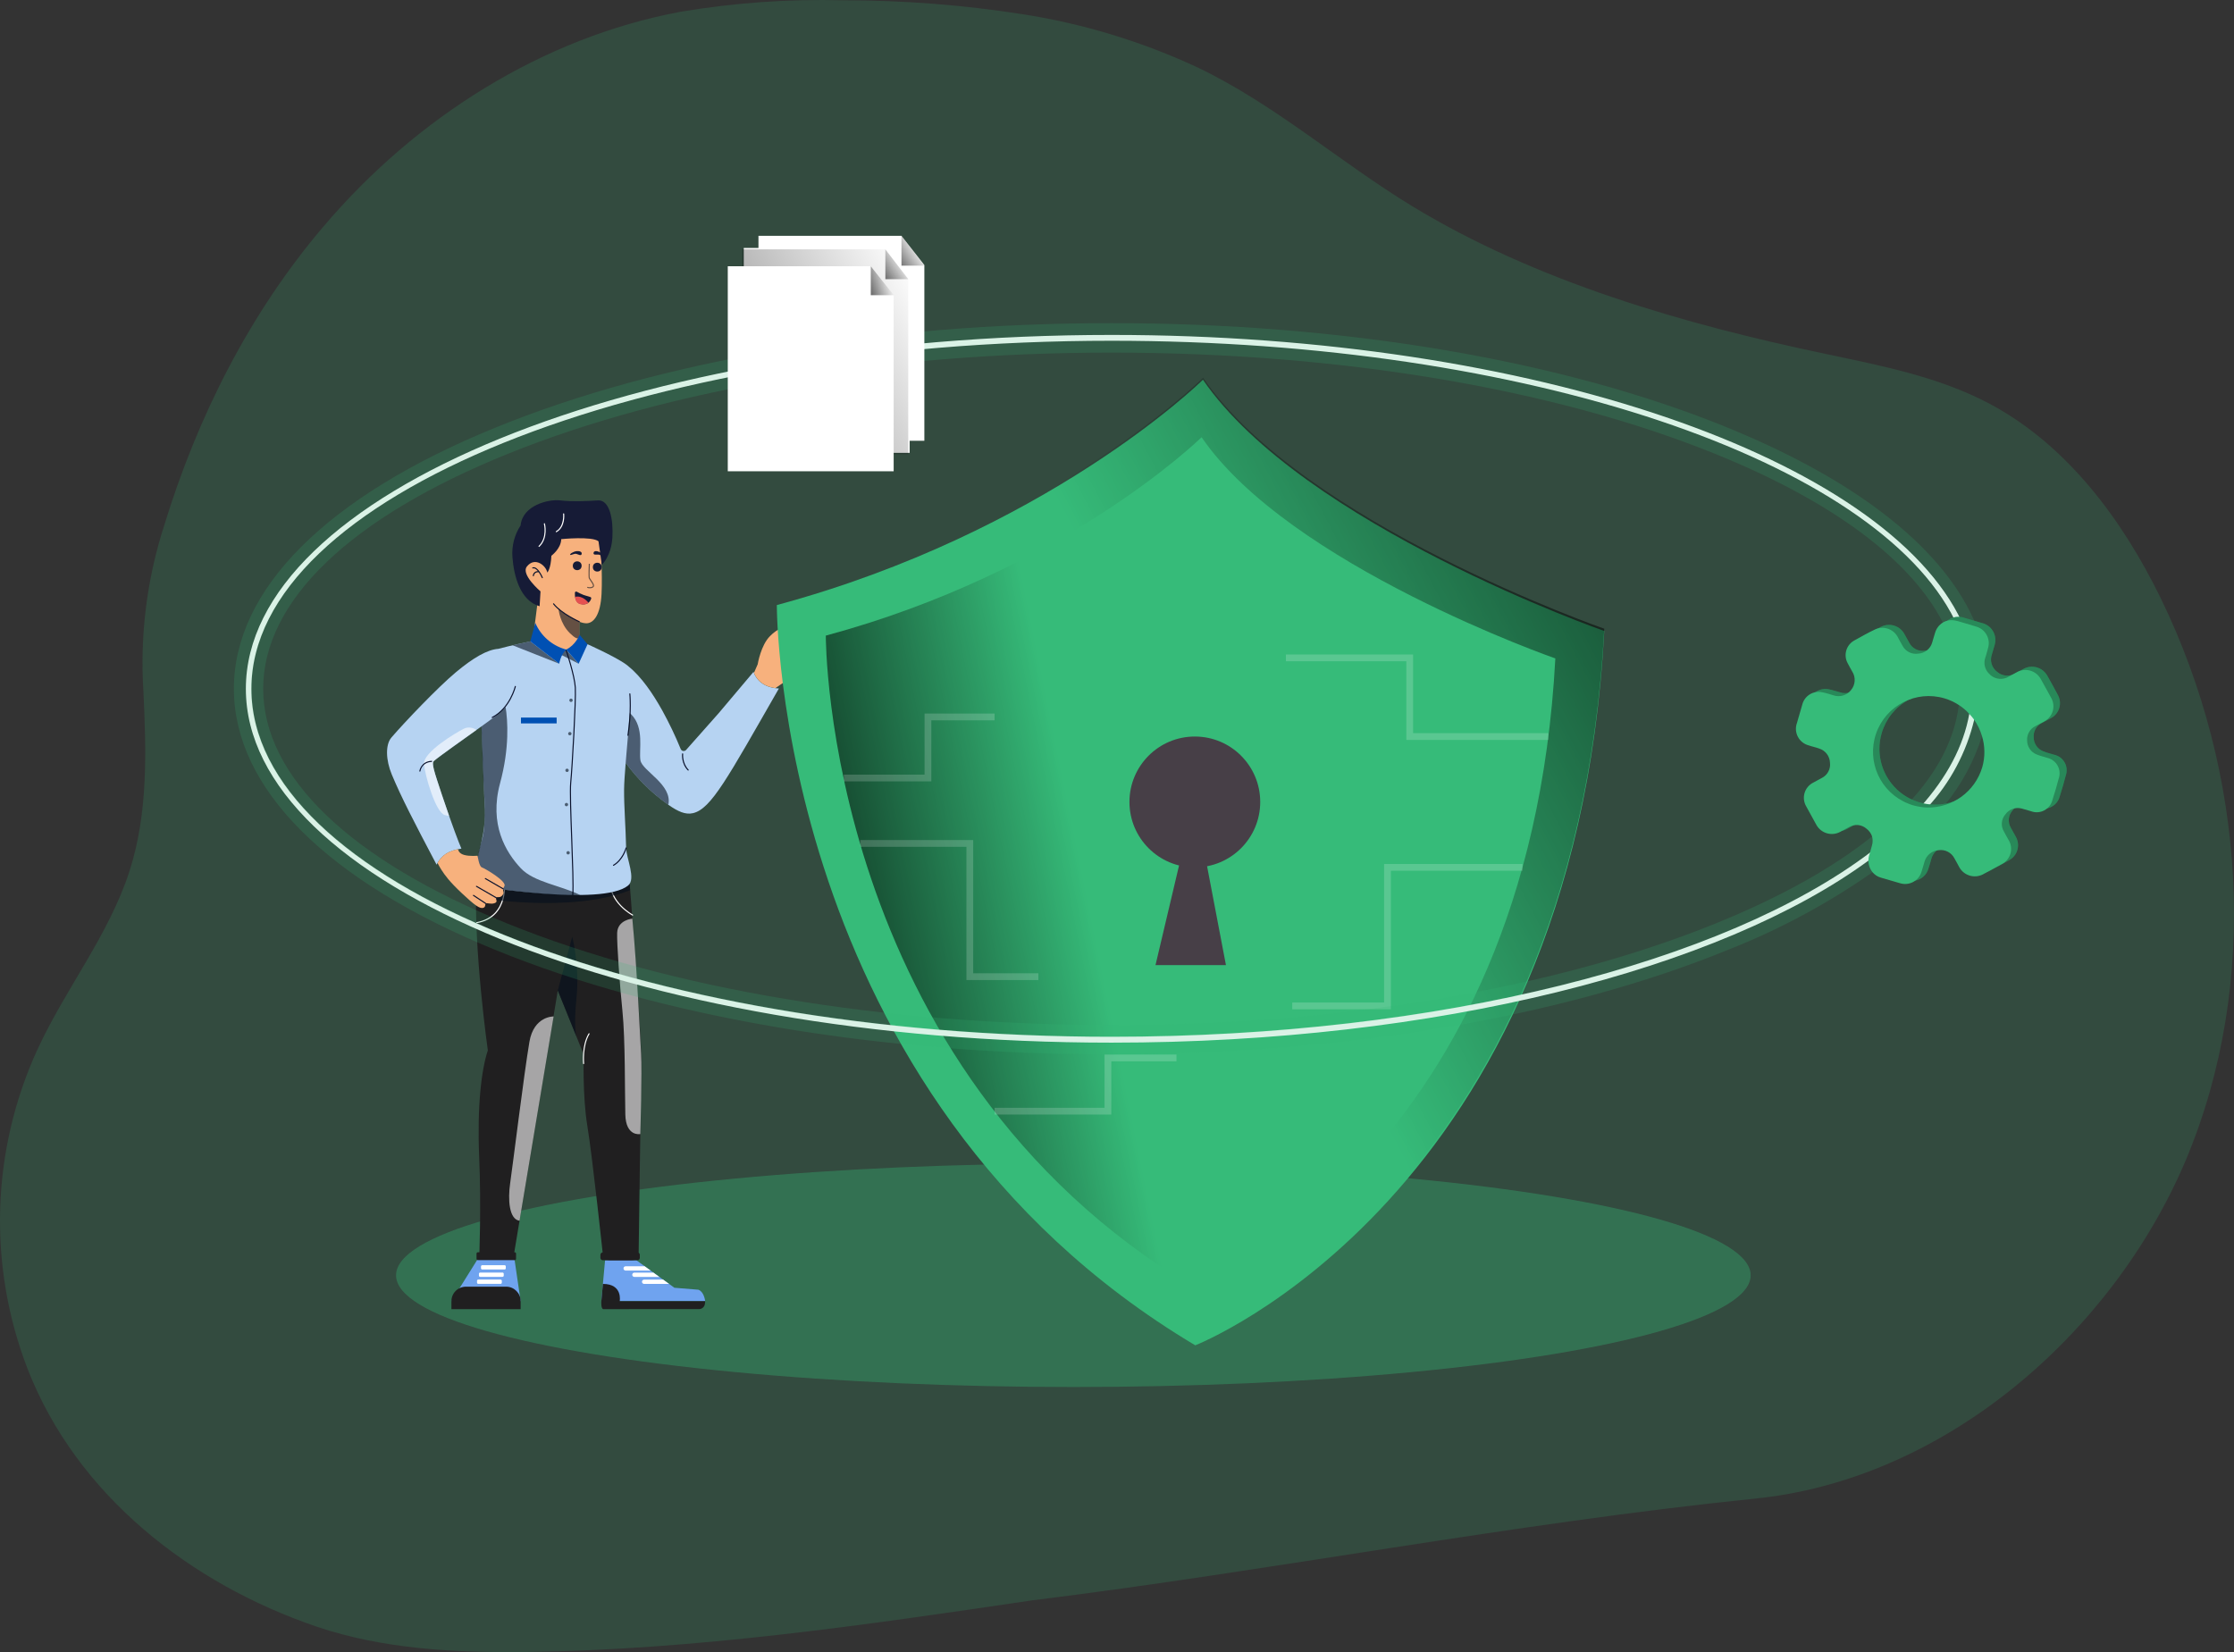 <?xml version="1.0" encoding="UTF-8"?> <svg xmlns="http://www.w3.org/2000/svg" width="507" height="375" viewBox="0 0 507 375"><rect x="0" y="0" width="507" height="375" fill="#333333" stroke="none"/><defs><linearGradient id="i9p0xsbwwa" x1="140.426%" x2="55.248%" y1="-4.778%" y2="47.323%"><stop offset="0%"></stop><stop offset="100%" stop-opacity="0"></stop></linearGradient><linearGradient id="3q7fkmuivb" x1="-17.965%" x2="66.414%" y1="85.384%" y2="46.876%"><stop offset="0%"></stop><stop offset="100%" stop-opacity="0"></stop></linearGradient><linearGradient id="wlix9u1ktc" x1="-146.359%" x2="105.576%" y1="180.481%" y2="13.058%"><stop offset="0%"></stop><stop offset="100%" stop-opacity="0"></stop></linearGradient><linearGradient id="xl0wojmrxd" x1="-77.478%" x2="87.946%" y1="102.433%" y2="34.55%"><stop offset="0%"></stop><stop offset="100%" stop-opacity="0"></stop></linearGradient><linearGradient id="r3nnpbj8ae" x1="-70.892%" x2="74.033%" y1="151.537%" y2="29.787%"><stop offset="0%"></stop><stop offset="100%" stop-opacity="0"></stop></linearGradient><linearGradient id="pkv76fabgf" x1="-70.711%" x2="74.215%" y1="151.773%" y2="29.787%"><stop offset="0%"></stop><stop offset="100%" stop-opacity="0"></stop></linearGradient></defs><g fill="none" fill-rule="evenodd"><g><g><g transform="translate(-160, -2430) translate(0, 2250) translate(160, 180)"><ellipse cx="243.595" cy="289.477" fill="#36BB79" fill-rule="nonzero" opacity=".35" rx="153.711" ry="25.351"></ellipse><path fill="#36BB79" fill-rule="nonzero" d="M231.903 3.197c13.817 2.132 27.263 6.217 39.933 12.132 17.57 8.424 32.074 21.355 48.59 31.425 28.145 17.151 61.849 26.854 93.843 33.567 12.78 2.702 25.717 5.211 37.218 11.301 17.57 9.335 30.158 26.263 38.911 44.213 19.168 39.402 22.666 87.195 5.607 127.636-16.676 39.305-54.773 72.505-98.06 76.725-54.629 5.61-109.241 16.32-163.966 23.097-38 5.627-76.16 11.19-114.576 11.685-15.973.176-32.362-.607-47.585-5.77-28.56-9.735-54.357-29.795-65.538-58.44-9.076-23.468-8.287-49.611 2.188-72.489 6.39-13.89 16.325-26.15 20.973-40.728 4.201-13.171 3.738-27.078 3.1-40.712-.8-12.696.8-25.428 4.711-37.532 7.572-24.76 19.504-48.432 36.355-68.125 20.766-24.376 49.358-42.63 80.841-48.513C166.63.62 178.981-.254 191.33.064c13.585-.004 27.15 1.043 40.573 3.133z" opacity=".18"></path><g fill-rule="nonzero"><g><g><path fill="#F7B17D" d="M18.435 8.007c0-3.931-4.338-2.678-5.077-2.432-.738.247-2.46-5.418-2.46-5.418S2.037-.58.314 1.142c0 0-.492 7.389-.246 12.068.246 4.679 1.748 6.644 3.471 6.644.545-.03 1.08-.155 1.582-.37V28.1l10.421-5.405-1.283-10.176.083-.047s4.092-.751 4.092-4.464z" transform="translate(135.93, 205.345) scale(-1, 1) translate(-135.93, -205.345) translate(87.835, 113.535) translate(45.007, 0) translate(2.431, 8.093)"></path><path fill="#161B36" d="M2.431 14.68S.285 12.683.04 8.496C-.207 4.31.68-.116 3.3.048c2.618.164 5.946.319 8.565-.004 2.619-.323 8.566 1.096 9.002 5.682 1.398 2.131 2.05 4.666 1.855 7.207-.327 4.259-1.744 9.877-6.165 11.138l-.205-3.371s4.515-3.83 3.096-5.637c-1.822-2.32-4.364-.219-4.637 1.364 0 0-.812-.82-.927-3.821 0 0-2.183-1.584-2.237-3.768 0 0-6.984-.71-8.457.492l-.758 5.35z" transform="translate(135.93, 205.345) scale(-1, 1) translate(-135.93, -205.345) translate(87.835, 113.535) translate(45.007, 0)"></path><g><g opacity=".6" style="mix-blend-mode:overlay" fill="#030F1C"><path d="M.008 2.852S3.555 1.202 4.7 0c0 0-.264 3.238-2.606 5.514C-.248 7.79.008 5.951.008 5.951V2.852z" transform="translate(135.93, 205.345) scale(-1, 1) translate(-135.93, -205.345) translate(87.835, 113.535) translate(45.007, 0) translate(1.868, 2.982) translate(5.686, 21.731)"></path></g><g transform="translate(135.93, 205.345) scale(-1, 1) translate(-135.93, -205.345) translate(87.835, 113.535) translate(45.007, 0) translate(1.868, 2.982) translate(0, 8.576)"><circle cx="6.154" cy="3.324" r="1" fill="#161B36"></circle><circle cx="1.599" cy="3.639" r="1" fill="#161B36"></circle><path fill="#161B36" d="M5.203.294c.164-.185.389-.328 1.064-.287.675.041 1.698.676 1.473.84-.225.163-.9-.39-1.432-.205-.532.184-.838.336-1.016.235-.225-.126-.168-.495-.09-.583zM2.277.106c-.214-.122-.474-.185-1.1.072C.553.435-.211 1.366.055 1.448.32 1.532.781.79 1.344.793c.563.003.9.047 1.037-.105.173-.193 0-.523-.104-.581z"></path><g opacity=".6" style="mix-blend-mode:overlay" fill="#030F1C"><path d="M.948 5.559C.711 5.567.475 5.513.266 5.4c-.137-.077-.233-.211-.26-.366-.052-.321.276-.818.677-1.386.102-.136.196-.278.28-.426.082-.175.059-1.77-.011-3.21L1.198 0c.024.5.137 3.008-.012 3.326-.09.162-.19.316-.302.464-.252.358-.675.957-.636 1.205.017.084.07.156.147.195.353.152.75.165 1.113.035l.075.234c-.205.066-.42.1-.635.1z" transform="translate(2.328, 2.875)"></path></g><g><path fill="#161B36" d="M.011 1.596c-.02-.072-.012-.15.025-.217.037-.066.099-.114.171-.134C.57 1.14 1.237.942 1.745.769 2.275.56 2.791.314 3.288.035c.087-.047.192-.047.278.002.086.049.14.138.145.237.034.758-.057 2.238-1.248 2.54C1.014 3.181.256 2.397.01 1.596z" transform="translate(2.967, 9.18)"></path><path fill="#E55151" d="M.64 2.541S1.888.8 3.669 1.197c0 0 .003 1.36-1.145 1.667C1.287 3.194.64 2.541.64 2.541z" transform="translate(2.967, 9.18)"></path></g></g><g><path fill="#0B122D" d="M10.72 12.277c-1.179-.4-2.276 2.17-2.322 2.28-.026.063.003.135.066.162.062.026.135-.003.16-.066.192-.444.425-.868.699-1.267.248-.043.504.004.72.133.216.16.354.405.38.673.01.059.06.103.12.103.007 0 .014 0 .02-.002.033-.005.062-.023.08-.05.02-.026.027-.06.022-.092-.043-.595-.55-1.049-1.147-1.024.35-.434.75-.743 1.123-.616.041.014.087.005.12-.024.033-.03.048-.074.04-.117-.009-.043-.04-.079-.081-.093zM.123 24.719c-.058 0-.108-.041-.12-.098-.012-.057.017-.114.07-.138.04-.018 4.084-1.828 5.79-4.016.043-.054.12-.063.173-.021.054.041.064.119.022.172C4.313 22.855.34 24.634.173 24.708c-.016.007-.033.01-.05.01z" transform="translate(135.93, 205.345) scale(-1, 1) translate(-135.93, -205.345) translate(87.835, 113.535) translate(45.007, 0) translate(1.868, 2.982) translate(5.563, 0)"></path><path fill="#FFF" d="M5.333 4.287c-.021 0-.042-.006-.061-.017C3.234 3.097 3.533.231 3.547.11c.003-.033.02-.063.045-.084.026-.02.059-.03.091-.025.068.008.116.069.109.136-.004.028-.294 2.828 1.603 3.92.048.028.072.084.057.138-.014.054-.063.092-.119.092zM9.251 7.617c-.031 0-.062-.012-.085-.034-2.084-1.993-1.26-5.22-1.251-5.253.017-.065.085-.105.15-.087.066.017.105.085.088.15-.008.031-.795 3.12 1.183 5.012.037.035.048.088.03.135-.02.046-.064.077-.115.077z" transform="translate(135.93, 205.345) scale(-1, 1) translate(-135.93, -205.345) translate(87.835, 113.535) translate(45.007, 0) translate(1.868, 2.982) translate(5.563, 0)"></path></g></g></g><g><path fill="#201F20" d="M2.793 0S-.157 36.975.007 43.035C.17 49.095.66 86.439.66 86.439s3.928 2.13 8.02 0c0 0 2.455-23.094 3.601-29.973 1.146-6.88.819-16.215.819-16.215l5.892-14.578 10.176 61.241s5.21 1.327 7.665-.31c0 0-.491-11.63 0-23.095.49-11.465-.491-19.819-1.964-24.241 0 0 3.27-22.93 2.616-38.327L2.793 0z" transform="translate(135.93, 205.345) scale(-1, 1) translate(-135.93, -205.345) translate(87.835, 113.535) translate(23.982, 85.611) translate(14.458, 0)"></path><g fill="#FFF"><path d="M35.5 9.99l-.022-.001C27.866 8.633 29.116.189 29.13.104c.011-.067.074-.113.141-.102.067.01.113.073.102.14-.013.083-1.224 8.291 6.15 9.604.062.012.106.069.1.132-.005.064-.058.113-.122.113zM.123 8.27c-.057 0-.106-.04-.12-.094-.013-.055.013-.113.063-.139C.119 8.009 5.387 5.192 5.109.13c-.002-.033.01-.065.03-.089.023-.024.053-.039.086-.04.032-.003.065.008.089.03.024.022.039.053.04.085C5.642 5.34.234 8.226.18 8.256c-.018.009-.037.013-.057.013zM11.246 41.982l-.012-.001c-.032-.003-.062-.02-.083-.045-.02-.025-.03-.057-.027-.09.004-.04.375-4.03-1.222-6.693-.035-.058-.016-.134.042-.169s.134-.016.169.043c1.639 2.732 1.26 6.803 1.255 6.843-.006.063-.059.112-.122.112z" transform="translate(135.93, 205.345) scale(-1, 1) translate(-135.93, -205.345) translate(87.835, 113.535) translate(23.982, 85.611) translate(16.351, 0.411)"></path></g><g opacity=".6"><g style="mix-blend-mode:overlay" fill="#030F1C"><path d="M.217 0L0 2.905c13.682 5.427 34.978 1.64 34.978 1.64L34.91.94.217 0z" transform="translate(135.93, 205.345) scale(-1, 1) translate(-135.93, -205.345) translate(87.835, 113.535) translate(23.982, 85.611) translate(14.47, 0) translate(2.565, 0)"></path></g><g style="mix-blend-mode:overlay" fill="#030F1C"><path d="M4.44 12.202L1.162 0S-.553 6.608.183 13.758c.737 7.15 0 8.972 0 8.972L4.44 12.202z" transform="translate(135.93, 205.345) scale(-1, 1) translate(-135.93, -205.345) translate(87.835, 113.535) translate(23.982, 85.611) translate(14.47, 0) translate(14.542, 13.471)"></path></g><g style="mix-blend-mode:overlay" fill="#FFF"><path d="M2.064 0s3.35.273 3.448 3.255C5.59 5.618 4.964 14.611 4.31 21c-.655 6.388-.528 18.4-.653 23.477-.124 5.077-3.4 4.427-3.4 4.427s-.425-14.45-.182-18.19C.317 26.975.947 12.08 2.065 0" transform="translate(135.93, 205.345) scale(-1, 1) translate(-135.93, -205.345) translate(87.835, 113.535) translate(23.982, 85.611) translate(14.47, 0) translate(0, 9.369)"></path></g><g style="mix-blend-mode:overlay" fill="#FFF"><path d="M0 0s4.489-.129 5.49 5.772c1.23 7.253 3.819 28.346 4.364 32.058.546 3.713.262 8.217-2.124 8.537L0 0z" transform="translate(135.93, 205.345) scale(-1, 1) translate(-135.93, -205.345) translate(87.835, 113.535) translate(23.982, 85.611) translate(14.47, 0) translate(19.936, 31.575)"></path></g></g><g><path fill="#6FA3EF" d="M22.725.923l.847 9.284H0c.082-.577.406-2.194 1.555-2.599l5.442-.445 8.608-6.24h7.12zM51.222 0l6.372 10.207H41.886L43.259.845 51.222 0z" transform="translate(135.93, 205.345) scale(-1, 1) translate(-135.93, -205.345) translate(87.835, 113.535) translate(23.982, 85.611) translate(0, 85.093) translate(0, 0.898)"></path><g><path fill="#FFF" d="M13.864 6.216c.268 0 .485.217.485.486 0 .238-.171.436-.398.477l-.087.008H8.202l1.34-.97h4.322zm37.644-.013c.152 0 .276.124.276.277v.42c0 .153-.124.276-.276.276h-5.075c-.153 0-.277-.123-.277-.276v-.42c0-.153.124-.277.277-.277h5.075zM16.074 4.628c.267 0 .485.217.485.485 0 .238-.172.437-.398.478l-.087.008h-5.662l1.34-.971h4.322zm35-.018c.153 0 .277.124.277.277v.42c0 .153-.124.276-.277.276H46c-.153 0-.277-.123-.277-.276v-.42c0-.153.124-.277.277-.277h5.075zM18.058 3.186c.268 0 .485.218.485.486 0 .238-.171.436-.398.477l-.087.008h-5.661l1.339-.97h4.322zm32.548-.245c.153 0 .277.124.277.277v.42c0 .153-.124.277-.277.277h-5.075c-.153 0-.276-.124-.276-.277v-.42c0-.153.123-.277.276-.277h5.075z" transform="translate(135.93, 205.345) scale(-1, 1) translate(-135.93, -205.345) translate(87.835, 113.535) translate(23.982, 85.611) translate(0, 85.093)"></path><path fill="#201F20" d="M54.306 7.815c.872 0 1.709.347 2.325.964.617.617.963 1.453.963 2.326v1.81H41.886v-1.81c0-1.817 1.472-3.29 3.287-3.29zm-31.091-.628l.357 3.918s.125 1.805-.466 1.805H1.353c-.63-.031-1.165-.494-1.276-1.127L0 11.105h19.399s-.738-3.918 3.816-3.918zM23.218.03c.313 0 .566.254.566.567v.658c0 .313-.253.566-.566.566h-7.815c-.312 0-.565-.253-.565-.566V.596c0-.312.253-.566.565-.566h7.815zM51.576 0c.178 0 .322.144.322.323v1.15c0 .178-.144.322-.322.322H43.25c-.178 0-.323-.144-.323-.322V.323c0-.179.145-.323.323-.323h8.326z" transform="translate(135.93, 205.345) scale(-1, 1) translate(-135.93, -205.345) translate(87.835, 113.535) translate(23.982, 85.611) translate(0, 85.093)"></path></g></g></g><g><path fill="#B6D3F2" d="M87.939 21.83C84.877 18.265 77.365 10.403 73.32 7.023c-4.01-3.351-7.168-5.148-9.65-5.326C60.836.935 56.414 0 56.414 0l-8.131 1.857L43.428.655s-5.433 2.423-8.168 4.192l-.216.142c-.155.104-.3.205-.43.306l-.207.155-.028.022c-.105.085-.198.166-.279.244-2.902 2.32-5.541 6.224-7.62 9.957-1.565 2.837-2.964 5.762-4.19 8.76-.097.237-.309.406-.56.449-.251.042-.507-.048-.675-.24l-7.372-8.319-7.93-9.4c-.76 2.192-2.67 3.611-5.753 3.775 11.678 20.364 15.358 27.334 19.5 28.3 1.713.4 3.416-.372 5.592-1.902 3.729-2.618 7-5.834 9.68-9.519.204 2.513.351 4.67.363 6.054.034 3.837-.354 8.274-.463 13.266-.051 2.364-2.29 7.012-.462 8.519 5.896 4.859 34.754 0 34.754 0-.046-2.835-.413-5.656-1.093-8.408-1.39-5.29-1.2-7.972-1.036-11.084.088-1.69.386-9.538.658-16.633 4.147 2.983 10.255 7.29 10.831 7.886.522.541-.054 2.275-1.855 7.708-.579 1.741-1.123 3.327-1.632 4.758-2.02 5.713-2.78 7.406-2.78 7.406 2.788.42 4.479 1.382 5.636 3.637 5.183-9.834 8.009-15.3 10.154-20.437 1.391-3.332 1.474-6.81.092-8.419z" transform="translate(135.93, 205.345) scale(-1, 1) translate(-135.93, -205.345) translate(87.835, 113.535) translate(0, 27.836) translate(7.255, 4.204)"></path><g><path fill="#0B122D" d="M44.591 17.403c-.016-.001-.033-.006-.048-.013-4.095-2.087-5.3-7.074-5.311-7.124-.016-.066.026-.132.092-.148.066-.015.132.026.148.092.011.05 1.19 4.927 5.183 6.96.052.027.078.086.063.142-.016.057-.068.094-.127.09zM17.07 50.953c-.021 0-.043-.006-.061-.017-2.147-1.24-2.891-3.893-2.922-4.005-.012-.042 0-.088.031-.119s.076-.044.119-.032c.043.01.076.044.087.086.008.027.75 2.67 2.808 3.857.048.028.071.085.057.139-.014.054-.063.091-.119.091zM13.787 21.458c-.061 0-.113-.045-.122-.105-.82-5.453-.43-9.397-.427-9.436.005-.044.032-.082.072-.1.04-.018.087-.013.123.013.036.025.055.068.05.112-.004.04-.39 3.955.426 9.374.005.033-.004.065-.023.092-.02.026-.048.043-.08.048l-.02.002z" transform="translate(135.93, 205.345) scale(-1, 1) translate(-135.93, -205.345) translate(87.835, 113.535) translate(0, 27.836) translate(27.721, 4.204)"></path><g opacity=".6" style="mix-blend-mode:overlay" fill="#030F1C"><path d="M.764.382c0 .211-.171.382-.382.382S0 .594 0 .382C0 .171.171 0 .382 0c.101 0 .198.04.27.112.072.072.112.169.112.27M1.032 7.958c0 .155-.093.294-.236.354-.142.059-.307.026-.416-.083-.11-.11-.142-.274-.083-.417.06-.143.198-.236.353-.236.21 0 .382.171.382.382M1.664 16.282c0 .211-.171.382-.382.382-.21 0-.382-.171-.382-.382s.171-.382.382-.382c.101 0 .199.04.27.112.072.072.112.169.112.27M1.8 24.057c0 .154-.092.294-.235.353-.143.06-.307.026-.416-.083-.11-.109-.142-.273-.083-.416.059-.143.198-.236.352-.236.211 0 .382.17.383.382M1.419 35.002c0 .154-.093.294-.236.353-.143.06-.307.027-.416-.083-.11-.109-.142-.273-.083-.416.059-.143.198-.236.353-.236.21 0 .382.17.382.382" transform="translate(135.93, 205.345) scale(-1, 1) translate(-135.93, -205.345) translate(87.835, 113.535) translate(0, 27.836) translate(27.721, 4.204) translate(26.331, 12.994)"></path></g><g opacity=".6" style="mix-blend-mode:overlay" fill="#030F1C"><path d="M0 3.221L4.992 0.682 2.837 0z" transform="translate(135.93, 205.345) scale(-1, 1) translate(-135.93, -205.345) translate(87.835, 113.535) translate(0, 27.836) translate(27.721, 4.204) translate(24.981, 1.857)"></path></g><path fill="#0B122D" d="M26.318 57.668c-.064 0-.117-.049-.123-.113-.162-1.911.04-7.398.235-12.703.2-5.411.406-11.007.226-12.791-.337-3.335-1.2-18.706-1.041-21.557.155-2.796 2.068-8.5 2.087-8.557.014-.042.049-.074.092-.082.044-.01.088.006.117.04.03.033.039.08.024.12-.02.058-1.92 5.73-2.075 8.492-.158 2.844.704 18.19 1.04 21.519.182 1.801-.024 7.406-.224 12.825-.195 5.298-.397 10.777-.235 12.674.005.067-.045.127-.113.133h-.01z" transform="translate(135.93, 205.345) scale(-1, 1) translate(-135.93, -205.345) translate(87.835, 113.535) translate(0, 27.836) translate(27.721, 4.204)"></path><g opacity=".6" style="mix-blend-mode:overlay" fill="#030F1C"><path d="M21.822 18.984c.25-4.05.482-11.151.586-14.61-1.814-1.305-3.257-2.359-3.7-2.74C18.057 1.078 17.461.533 16.92 0c-.48 3.06-.918 9.24 1.258 17.269 2.529 9.33-1.262 15.655-4.74 19.34C10.489 39.737 4.384 40.485 0 42.645c8.393.46 23.86-2.16 23.86-2.16s.339-4.065-1.477-9.99c-.827-2.697-.863-6.613-.56-11.511z" transform="translate(135.93, 205.345) scale(-1, 1) translate(-135.93, -205.345) translate(87.835, 113.535) translate(0, 27.836) translate(27.721, 4.204) translate(24.636, 14.931)"></path></g><g opacity=".6" style="mix-blend-mode:overlay" fill="#030F1C"><path d="M0 5.078L10.563 0.9 6.547 0z" transform="translate(135.93, 205.345) scale(-1, 1) translate(-135.93, -205.345) translate(87.835, 113.535) translate(0, 27.836) translate(27.721, 4.204) translate(29.4, 0)"></path></g><g opacity=".6" style="mix-blend-mode:overlay" fill="#030F1C"><path d="M9.622 9.468C9.367 6.444 9.066 3.085 8.838 0c-.108.101-.217.206-.327.317-3.026 3.047-1.7 7.99-2.08 10.402C6.05 13.13-.88 16.204.094 20.824c3.728-2.618 7-5.834 9.68-9.519-.047-.594-.098-1.208-.152-1.837z" transform="translate(135.93, 205.345) scale(-1, 1) translate(-135.93, -205.345) translate(87.835, 113.535) translate(0, 27.836) translate(27.721, 4.204) translate(4.532, 16.273)"></path></g><path fill="#0B122D" d="M.123 29.333c-.05 0-.094-.03-.113-.075-.02-.045-.01-.098.025-.134 1.447-1.494 1.23-3.548 1.227-3.569-.008-.067.04-.129.108-.136.067-.008.129.04.136.108.01.088.236 2.189-1.295 3.769-.023.024-.055.037-.088.037z" transform="translate(135.93, 205.345) scale(-1, 1) translate(-135.93, -205.345) translate(87.835, 113.535) translate(0, 27.836) translate(27.721, 4.204)"></path><g opacity=".6" style="mix-blend-mode:overlay" fill="#FFF"><path d="M11.923 8.302c-.251 2.652-2.65 11.025-4.743 11.58-.32.086-.644.154-.972.201.507-1.428 1.051-3.014 1.632-4.757 1.801-5.433 2.426-7.22 1.855-7.709C8.13 6.274 2.287 2.183 0 .547.568.163 1.714-.308 2.874.271c1.907.956 9.297 5.379 9.049 8.03z" transform="translate(135.93, 205.345) scale(-1, 1) translate(-135.93, -205.345) translate(87.835, 113.535) translate(0, 27.836) translate(27.721, 4.204) translate(48.162, 19.56)"></path></g><path fill="#0B122D" d="M61.012 29.575c-.06 0-.113-.046-.121-.106-.012-.082-.308-1.989-2.555-2.108-.068-.003-.12-.061-.116-.129 0-.033.015-.064.04-.086.024-.022.056-.033.09-.03 2.452.13 2.781 2.297 2.785 2.319.009.067-.038.129-.105.138l-.018.002z" transform="translate(135.93, 205.345) scale(-1, 1) translate(-135.93, -205.345) translate(87.835, 113.535) translate(0, 27.836) translate(27.721, 4.204)"></path></g><g fill="#F7B17D"><path d="M80.07 50.421c2.188.448 3.632 1.334 4.667 3.115-.27.552-.573 1.087-.906 1.603-.79 1.217-1.76 2.602-4.645 5.31-2.886 2.706-4.078 3.593-4.887 3.272-.542-.215-.276-.683-.542-.946-.265-.264-1.066.24-1.984-.095-.85-.31-.16-.879-.358-1.232-.199-.353-.982.263-1.585-.805-.332-.587.382-.726-.274-1.82-.656-1.095 4.484-4.053 5.118-4.267.633-.215.959-2.645.959-2.645s1.806.184 3.083-.184c1.211-.348 1.3-1.148 1.3-1.148zM5.19.376s.536-.551 1.122-.319c1.125.457 2.14 1.148 2.978 2.027 2.042 2.044 2.755 6.217 2.782 6.384 0 .004.002.007.004.01l.841 1.927c-.737 1.87-2.353 3.132-4.865 3.47-.787-.558-2.229-1.554-3.229-2.106-1.185-.654-1.092-1.51-1.022-1.793.01-.039-1.165.236-2.3-.038-.79-.206-1.267-1.01-1.07-1.802l.216-.906c.006-.026-.009-.053-.034-.061-.234-.081-.425-.254-.528-.48-.103-.225-.11-.483-.017-.713 0 0 .355-.916.344-.93L.18 4.75c-.204-.262-.239-.619-.088-.914 0 0 .615-.651.695-1.093C.904 2.111.18 2.116.461.763.706-.417 4.895.255 5.191.376z" transform="translate(135.93, 205.345) scale(-1, 1) translate(-135.93, -205.345) translate(87.835, 113.535) translate(0, 27.836) translate(0, 0.95)"></path></g><g><g fill="#0B122D"><path d="M.123 2.585c-.056 0-.104-.037-.119-.091-.014-.054.01-.111.058-.139L4.112.017c.038-.022.085-.023.123 0 .038.021.062.062.062.106s-.024.085-.062.107L.185 2.568c-.019.011-.04.017-.062.017zM1.718 4.592c-.055 0-.104-.037-.119-.09-.014-.055.01-.112.058-.14l4.468-2.58c.038-.021.085-.022.123 0 .039.022.062.063.062.107s-.023.085-.062.107L1.78 4.576c-.019.01-.04.016-.062.016zM4.06 5.919c-.053 0-.101-.036-.117-.088s.005-.108.05-.138l2.813-1.859c.037-.024.084-.027.123-.007.04.02.065.058.068.102.002.044-.019.086-.055.11L4.129 5.9c-.02.013-.044.02-.068.02z" transform="translate(135.93, 205.345) scale(-1, 1) translate(-135.93, -205.345) translate(87.835, 113.535) translate(0, 27.836) translate(1.339, 3.73) translate(68.358, 54.199)"></path></g><g fill="#000"><path d="M2.693 5.47c-.225-.137-.466-.245-.717-.322-.064-.022-.134.012-.156.076-.022.063.01.133.074.156.232.072.455.17.663.296.192.115.335.298.401.513.057.2-.012.413-.175.541-.056.038-.07.115-.033.17.038.057.114.072.17.035.251-.185.361-.506.278-.807-.081-.274-.261-.509-.505-.658zM1.634.802c.042.016.088.007.122-.021s.05-.073.042-.116C1.79.62 1.76.585 1.718.57L.165.007C.101-.016.031.017.007.081c-.023.064.01.135.074.159l1.553.562z" transform="translate(135.93, 205.345) scale(-1, 1) translate(-135.93, -205.345) translate(87.835, 113.535) translate(0, 27.836) translate(1.339, 3.73)"></path></g></g><path fill="#0050B3" d="M15.113 21.501v1.33H7.011v-1.33h8.102zM1.801 2.73s.955 2.373 3.055 3.33L2.019 9.281 0 4.86zM11.863 0l1.122 4.203-6.547 5.078s-.327-2.02-1.582-3.22l.312-.089C8.171 5.08 10.628 2.893 11.863 0z" transform="translate(135.93, 205.345) scale(-1, 1) translate(-135.93, -205.345) translate(87.835, 113.535) translate(0, 27.836) translate(50.683, 0)"></path></g></g></g><path fill="#36BB79" fill-rule="nonzero" d="M364.081 143.22c-6.852 128.547-92.82 162.146-92.82 162.146C175.82 248.46 176.3 137.338 176.3 137.338c60.826-16.432 95.616-50.047 96.702-51.15 22.682 33.071 91.08 57.032 91.08 57.032z"></path><path fill="url(#i9p0xsbwwa)" fill-rule="nonzero" d="M364.081 142.709c-6.852 128.546-92.82 162.145-92.82 162.145C175.82 247.95 176.3 136.826 176.3 136.826c60.858-16.4 95.648-49.967 96.734-51.086 22.65 33.088 91.047 56.969 91.047 56.969z"></path><path fill="#36BB79" fill-rule="nonzero" d="M352.98 149.454c-6.054 113.297-81.815 142.917-81.815 142.917-84.115-50.16-83.7-148.096-83.7-148.096 53.622-14.482 84.275-44.117 85.233-45.028 19.967 29.171 80.282 50.207 80.282 50.207z"></path><path fill="url(#3q7fkmuivb)" fill-rule="nonzero" d="M272.714 99.23l-1.597 193.14c-84.115-50.159-83.7-148.095-83.7-148.095 53.622-14.482 84.275-44.117 85.233-45.028l.064-.016z"></path><ellipse cx="271.165" cy="182.03" fill="#473F47" fill-rule="nonzero" rx="14.839" ry="14.85"></ellipse><path fill="#473F47" fill-rule="nonzero" d="M262.236 219.066L278.225 219.066 273.689 195.281 267.858 195.281z"></path><path stroke="#FFF" stroke-width="1.535" d="M191.506 176.595L210.594 176.595 210.594 162.737 225.721 162.737M195.244 191.445L220.098 191.445 220.098 221.687 235.656 221.687M351.399 167.181L319.931 167.181 319.931 149.326 291.834 149.326M345.536 196.88L314.884 196.88 314.884 228.321 293.272 228.321M225.721 252.218L251.438 252.218 251.438 240.133 266.996 240.133" opacity=".18"></path><path fill="#FFF" fill-rule="nonzero" d="M445.258 141.206c-17.38-37.084-97.31-65.184-192.99-65.184-108.362 0-196.47 36.028-196.47 80.321s88.156 80.322 196.47 80.322c73.86 0 138.33-16.736 171.905-41.416 4.831-3.49 9.266-7.5 13.226-11.956 5.21-5.632 8.88-12.514 10.654-19.98.484-2.292.73-4.628.735-6.97-.04-5.245-1.246-10.416-3.53-15.137zm-9.409 41.943c-3.444 3.785-7.242 7.231-11.34 10.294-32.874 24.904-97.757 41.88-172.272 41.88-107.612 0-195.178-35.422-195.178-78.98 0-43.557 87.566-78.995 195.21-78.995 94.465 0 173.47 27.302 191.375 63.426 2.461 4.823 3.763 10.154 3.802 15.57.006 1.892-.165 3.78-.511 5.642-1.31 7.385-5.112 14.482-11.086 21.163z"></path><path fill="#36BB79" fill-rule="nonzero" d="M451.232 152.699c-.12-1.294-.312-2.58-.575-3.852-.484-2.268-1.168-4.488-2.045-6.634l-.288-.096c-1.006-.32-2.044-.607-3.066-.911-17.38-37.084-97.31-65.184-192.99-65.184-108.362 0-196.47 36.028-196.47 80.321s88.156 80.322 196.47 80.322c73.86 0 138.33-16.736 171.905-41.416-.064.971.264 1.927.91 2.654 6.076-4.285 11.541-9.378 16.245-15.138 3.808-4.647 6.692-9.98 8.498-15.712 1.06-3.466 1.597-7.07 1.597-10.694 0-1.222-.063-2.444-.191-3.66zm-198.964 82.623c-107.611 0-195.177-35.421-195.177-78.979 0-43.557 87.534-78.995 195.177-78.995 94.466 0 173.47 27.302 191.376 63.426-.931-.181-1.897-.016-2.715.464 2.478 4.652 3.799 9.834 3.85 15.105 0 1.218-.078 2.435-.224 3.645-.943 7.704-4.792 15.249-11.501 22.378-2.512 2.68-5.225 5.165-8.114 7.433.193.684.193 1.409 0 2.094-.144.511-.304 1.023-.448 1.598-32.857 24.856-97.74 41.831-172.224 41.831z" opacity=".18"></path><path fill="#36BB79" fill-rule="nonzero" d="M443.612 140.774c-.931-.181-1.896-.016-2.715.464-7.348-14.242-25.094-27.477-51.722-38.25-36.594-14.802-85.233-22.954-136.907-22.954-51.673 0-100.36 8.152-136.954 22.953-35.86 14.498-55.587 33.424-55.587 53.356 0 19.933 19.727 38.842 55.555 53.34 36.594 14.818 85.233 22.97 136.955 22.97 51.721 0 100.344-8.152 136.938-22.97 14.712-5.946 26.692-12.627 35.733-19.868.193.684.193 1.409 0 2.094-.144.511-.304 1.023-.448 1.598-32.873 24.904-97.756 41.88-172.271 41.88-107.612 0-195.178-35.422-195.178-78.98 0-43.557 87.614-79.059 195.257-79.059 94.435 0 173.438 27.302 191.344 63.426z" opacity=".18"></path><path fill="#36BB79" fill-rule="nonzero" d="M448.612 142.213l-.288-.096c-1.006-.32-2.044-.607-3.066-.911-17.38-37.084-97.31-65.184-192.99-65.184-108.362 0-196.47 36.028-196.47 80.321s88.156 80.322 196.47 80.322c73.86 0 138.33-16.736 171.905-41.416-.064.971.264 1.927.91 2.654-10.24 7.173-21.29 13.113-32.92 17.694-37.49 15.313-87.183 23.737-139.895 23.737-52.711 0-102.436-8.424-139.893-23.737-38.24-15.632-59.293-36.684-59.293-59.254s21.02-43.621 59.26-59.238c37.458-15.329 87.215-23.753 139.926-23.753 52.712 0 102.437 8.424 139.894 23.753 30.094 12.308 49.55 27.973 56.45 45.108z" opacity=".18"></path><path fill="#FFF" fill-rule="nonzero" d="M209.78 100.046L172.131 100.046 172.131 53.532 204.588 53.532 209.78 60.165z"></path><path fill="#FFF" fill-rule="nonzero" d="M206.441 102.795L168.792 102.795 168.792 56.281 201.25 56.281 206.441 62.914z"></path><path fill="url(#wlix9u1ktc)" fill-rule="nonzero" d="M206.122 103.115L168.473 103.115 168.473 56.601 200.93 56.601 206.122 63.234z"></path><path fill="#FFF" fill-rule="nonzero" d="M202.815 106.967L165.166 106.967 165.166 60.437 197.624 60.437 202.815 67.07z"></path><path fill="url(#xl0wojmrxd)" fill-rule="nonzero" d="M197.624 60.437L197.624 67.006 202.815 67.006z"></path><path fill="url(#r3nnpbj8ae)" fill-rule="nonzero" d="M200.93 56.601L200.93 63.362 206.122 63.362z"></path><path fill="url(#pkv76fabgf)" fill-rule="nonzero" d="M204.588 53.532L204.588 60.293 209.78 60.293z"></path><g fill="#36BB79" fill-rule="nonzero"><path d="M39.533 57.98c-1.009-.259-1.865-.925-2.364-1.839-.384-.655-.735-1.343-1.119-1.998-.675-1.344-2.14-2.1-3.625-1.87-1.517.099-2.801 1.153-3.195 2.621-.24.783-.431 1.599-.703 2.35-.636 2.014-2.769 3.146-4.792 2.541l-4.393-1.294c-1.016-.275-1.879-.95-2.39-1.871-.512-.922-.63-2.011-.325-3.02.208-.8.48-1.599.67-2.366.42-1.41-.1-2.93-1.293-3.789-1.087-.955-2.662-1.109-3.913-.383-.687.336-1.342.735-2.013 1.087-.932.52-2.034.645-3.059.344-1.024-.3-1.885-1-2.388-1.943-.767-1.39-1.597-2.765-2.284-4.156-.548-.921-.686-2.03-.383-3.058.303-1.028 1.02-1.884 1.98-2.36.64-.368 1.31-.688 1.933-1.055 1.29-.656 2.03-2.049 1.853-3.485-.055-1.487-1.051-2.773-2.476-3.197-.767-.255-1.597-.447-2.348-.703-1.061-.28-1.956-.994-2.464-1.967-.508-.974-.582-2.117-.204-3.148.4-1.39.8-2.781 1.214-4.172.526-2.013 2.56-3.24 4.585-2.765.83.16 1.597.431 2.444.655 1.464.498 3.082.02 4.043-1.191.96-1.213 1.056-2.899.237-4.212-.351-.623-.702-1.246-1.022-1.87-.487-.899-.593-1.956-.292-2.933.3-.978.982-1.793 1.89-2.262 1.485-.847 2.986-1.598 4.52-2.43 1.885-.926 4.166-.226 5.207 1.599.4.687.751 1.39 1.15 2.078.676 1.278 2.085 1.99 3.514 1.774 1.471-.09 2.722-1.104 3.115-2.525.24-.72.431-1.47.655-2.19.277-1.078.993-1.989 1.975-2.512.981-.523 2.137-.609 3.184-.237l4.09 1.198c1.052.26 1.95.942 2.485 1.885.535.944.659 2.065.342 3.103-.192.703-.415 1.422-.623 2.125-.508 1.442-.023 3.047 1.198 3.965 1.163.992 2.83 1.127 4.137.335.623-.335 1.246-.703 1.869-1.023.927-.505 2.018-.62 3.03-.321 1.013.3 1.865.99 2.369 1.92.799 1.422 1.597 2.86 2.364 4.3.51.911.628 1.992.327 2.992s-.996 1.836-1.924 2.314c-.687.384-1.406.72-2.093 1.12-1.18.613-1.882 1.87-1.789 3.196-.007 1.418.865 2.691 2.188 3.197.8.32 1.598.527 2.492.783.992.223 1.844.857 2.343 1.743.5.887.6 1.944.277 2.909-.415 1.598-.879 3.197-1.39 4.795-.26 1.016-.94 1.874-1.869 2.359-.93.485-2.021.551-3.003.183-.734-.208-1.453-.448-2.204-.624-1.39-.374-2.865.163-3.69 1.343-.923 1.08-1.058 2.628-.335 3.852.367.703.782 1.39 1.15 2.078.51.914.629 1.997.328 3s-.996 1.841-1.925 2.323c-1.422.8-2.86 1.598-4.297 2.35-.902.516-1.974.643-2.971.351zm-21.58-31.586c-1.45 4.91.197 10.212 4.176 13.432 3.978 3.22 9.503 3.725 13.998 1.279 4.496-2.446 7.076-7.36 6.538-12.453-.537-5.092-4.088-9.358-8.995-10.81-3.217-.96-6.685-.598-9.635 1.007s-5.139 4.32-6.082 7.545z" transform="translate(409.095, 140.003)"></path></g><g fill="#020202" fill-rule="nonzero" opacity=".27"><path d="M39.533 57.98c-1.009-.259-1.865-.925-2.364-1.839-.384-.655-.735-1.343-1.119-1.998-.675-1.344-2.14-2.1-3.625-1.87-1.517.099-2.801 1.153-3.195 2.621-.24.783-.431 1.599-.703 2.35-.636 2.014-2.769 3.146-4.792 2.541l-4.393-1.294c-1.016-.275-1.879-.95-2.39-1.871-.512-.922-.63-2.011-.325-3.02.208-.8.48-1.599.67-2.366.42-1.41-.1-2.93-1.293-3.789-1.087-.955-2.662-1.109-3.913-.383-.687.336-1.342.735-2.013 1.087-.932.52-2.034.645-3.059.344-1.024-.3-1.885-1-2.388-1.943-.767-1.39-1.597-2.765-2.284-4.156-.548-.921-.686-2.03-.383-3.058.303-1.028 1.02-1.884 1.98-2.36.64-.368 1.31-.688 1.933-1.055 1.29-.656 2.03-2.049 1.853-3.485-.055-1.487-1.051-2.773-2.476-3.197-.767-.255-1.597-.447-2.348-.703-1.061-.28-1.956-.994-2.464-1.967-.508-.974-.582-2.117-.204-3.148.4-1.39.8-2.781 1.214-4.172.526-2.013 2.56-3.24 4.585-2.765.83.16 1.597.431 2.444.655 1.464.498 3.082.02 4.043-1.191.96-1.213 1.056-2.899.237-4.212-.351-.623-.702-1.246-1.022-1.87-.487-.899-.593-1.956-.292-2.933.3-.978.982-1.793 1.89-2.262 1.485-.847 2.986-1.598 4.52-2.43 1.885-.926 4.166-.226 5.207 1.599.4.687.751 1.39 1.15 2.078.676 1.278 2.085 1.99 3.514 1.774 1.471-.09 2.722-1.104 3.115-2.525.24-.72.431-1.47.655-2.19.277-1.078.993-1.989 1.975-2.512.981-.523 2.137-.609 3.184-.237l4.09 1.198c1.052.26 1.95.942 2.485 1.885.535.944.659 2.065.342 3.103-.192.703-.415 1.422-.623 2.125-.508 1.442-.023 3.047 1.198 3.965 1.163.992 2.83 1.127 4.137.335.623-.335 1.246-.703 1.869-1.023.927-.505 2.018-.62 3.03-.321 1.013.3 1.865.99 2.369 1.92.799 1.422 1.597 2.86 2.364 4.3.51.911.628 1.992.327 2.992s-.996 1.836-1.924 2.314c-.687.384-1.406.72-2.093 1.12-1.18.613-1.882 1.87-1.789 3.196-.007 1.418.865 2.691 2.188 3.197.8.32 1.598.527 2.492.783.992.223 1.844.857 2.343 1.743.5.887.6 1.944.277 2.909-.415 1.598-.879 3.197-1.39 4.795-.26 1.016-.94 1.874-1.869 2.359-.93.485-2.021.551-3.003.183-.734-.208-1.453-.448-2.204-.624-1.39-.374-2.865.163-3.69 1.343-.923 1.08-1.058 2.628-.335 3.852.367.703.782 1.39 1.15 2.078.51.914.629 1.997.328 3s-.996 1.841-1.925 2.323c-1.422.8-2.86 1.598-4.297 2.35-.902.516-1.974.643-2.971.351zm-21.58-31.586c-1.45 4.91.197 10.212 4.176 13.432 3.978 3.22 9.503 3.725 13.998 1.279 4.496-2.446 7.076-7.36 6.538-12.453-.537-5.092-4.088-9.358-8.995-10.81-3.217-.96-6.685-.598-9.635 1.007s-5.139 4.32-6.082 7.545z" transform="translate(409.095, 140.003)"></path></g><g fill="#36BB79" fill-rule="nonzero"><path d="M57.134 31.273c-.815-.255-1.678-.447-2.476-.783-1.324-.506-2.195-1.78-2.189-3.197-.085-1.33.623-2.584 1.805-3.197.671-.383 1.39-.735 2.077-1.118.928-.479 1.623-1.314 1.924-2.315.301-1 .183-2.08-.327-2.992-.767-1.439-1.597-2.878-2.364-4.284-.503-.93-1.355-1.62-2.368-1.92-1.013-.3-2.103-.184-3.03.321l-1.87 1.023c-1.304.797-2.97.668-4.137-.32-.175-.16-.335-.319-.495-.495-.856-.944-1.126-2.282-.703-3.484 0-.112.08-.256.128-.368.16-.591.335-1.167.48-1.758.637-2.043-.49-4.219-2.525-4.876l-.287-.095c-1.006-.32-2.045-.608-3.067-.912L36.672.2l-.607-.128c-.932-.182-1.897-.017-2.716.463-.863.535-1.495 1.373-1.773 2.35-.24.735-.431 1.47-.655 2.206-.416 1.436-1.702 2.445-3.194 2.51-1.425.213-2.83-.49-3.514-1.759-.416-.687-.751-1.39-1.15-2.094-1.03-1.83-3.312-2.532-5.192-1.598-1.597.751-3.05 1.598-4.536 2.413-.908.47-1.59 1.285-1.89 2.262-.3.977-.195 2.035.293 2.933.319.64.686 1.247 1.022 1.87.852 1.308.755 3.018-.24 4.22-.947 1.232-2.577 1.715-4.041 1.2-.815-.24-1.597-.512-2.444-.672-2.025-.475-4.059.752-4.584 2.765-.4 1.39-.815 2.782-1.214 4.188-.378 1.031-.301 2.174.21 3.146.512.972 1.41 1.681 2.473 1.953.767.272 1.598.432 2.332.704 1.42.432 2.412 1.713 2.476 3.196.19 1.434-.547 2.832-1.837 3.485-.639.368-1.31.703-1.948 1.055-.96.477-1.678 1.332-1.98 2.36-.304 1.029-.165 2.137.382 3.059.751 1.39 1.518 2.781 2.284 4.156.51.935 1.37 1.63 2.393 1.93 1.021.3 2.12.18 3.054-.332.671-.368 1.326-.751 2.013-1.103 1.254-.716 2.822-.562 3.913.384.58.432 1.02 1.028 1.262 1.71.193.685.193 1.41 0 2.094-.143.512-.303 1.023-.447 1.598l-.24.816c-.32 1.27-.031 2.618.783 3.644.5.61 1.174 1.05 1.933 1.263l4.393 1.279c2.021.595 4.149-.533 4.792-2.542.271-.767.463-1.598.702-2.35.403-1.462 1.683-2.513 3.195-2.621 1.48-.217 2.933.536 3.61 1.87.383.656.735 1.343 1.102 2.014 1.065 1.895 3.44 2.602 5.367 1.599 1.438-.784 2.875-1.599 4.297-2.35.928-.478 1.623-1.314 1.924-2.314.301-1 .183-2.081-.327-2.993-.383-.703-.798-1.375-1.15-2.078-.737-1.218-.608-2.772.32-3.852.826-1.179 2.297-1.72 3.69-1.359.75.176 1.469.432 2.204.64.971.347 2.044.269 2.955-.214.912-.484 1.578-1.328 1.837-2.328.527-1.598.99-3.197 1.405-4.795.364-.961.302-2.031-.17-2.944-.473-.912-1.311-1.58-2.305-1.836zm-14.856 2.142c-1.648 5.499-6.755 9.224-12.49 9.111-.51-.007-1.017-.055-1.518-.143-.577-.085-1.148-.207-1.71-.368-.38-.11-.754-.243-1.117-.4-6.27-2.507-9.461-9.502-7.248-15.885 2.213-6.382 9.048-9.896 15.522-7.98 1.13.336 2.205.831 3.194 1.471.883.552 1.684 1.225 2.38 1.998.408.412.782.856 1.119 1.327.797 1.137 1.406 2.394 1.805 3.724.716 2.325.738 4.808.063 7.145z" transform="translate(407.579, 140.767)"></path></g></g></g></g></g></svg> 